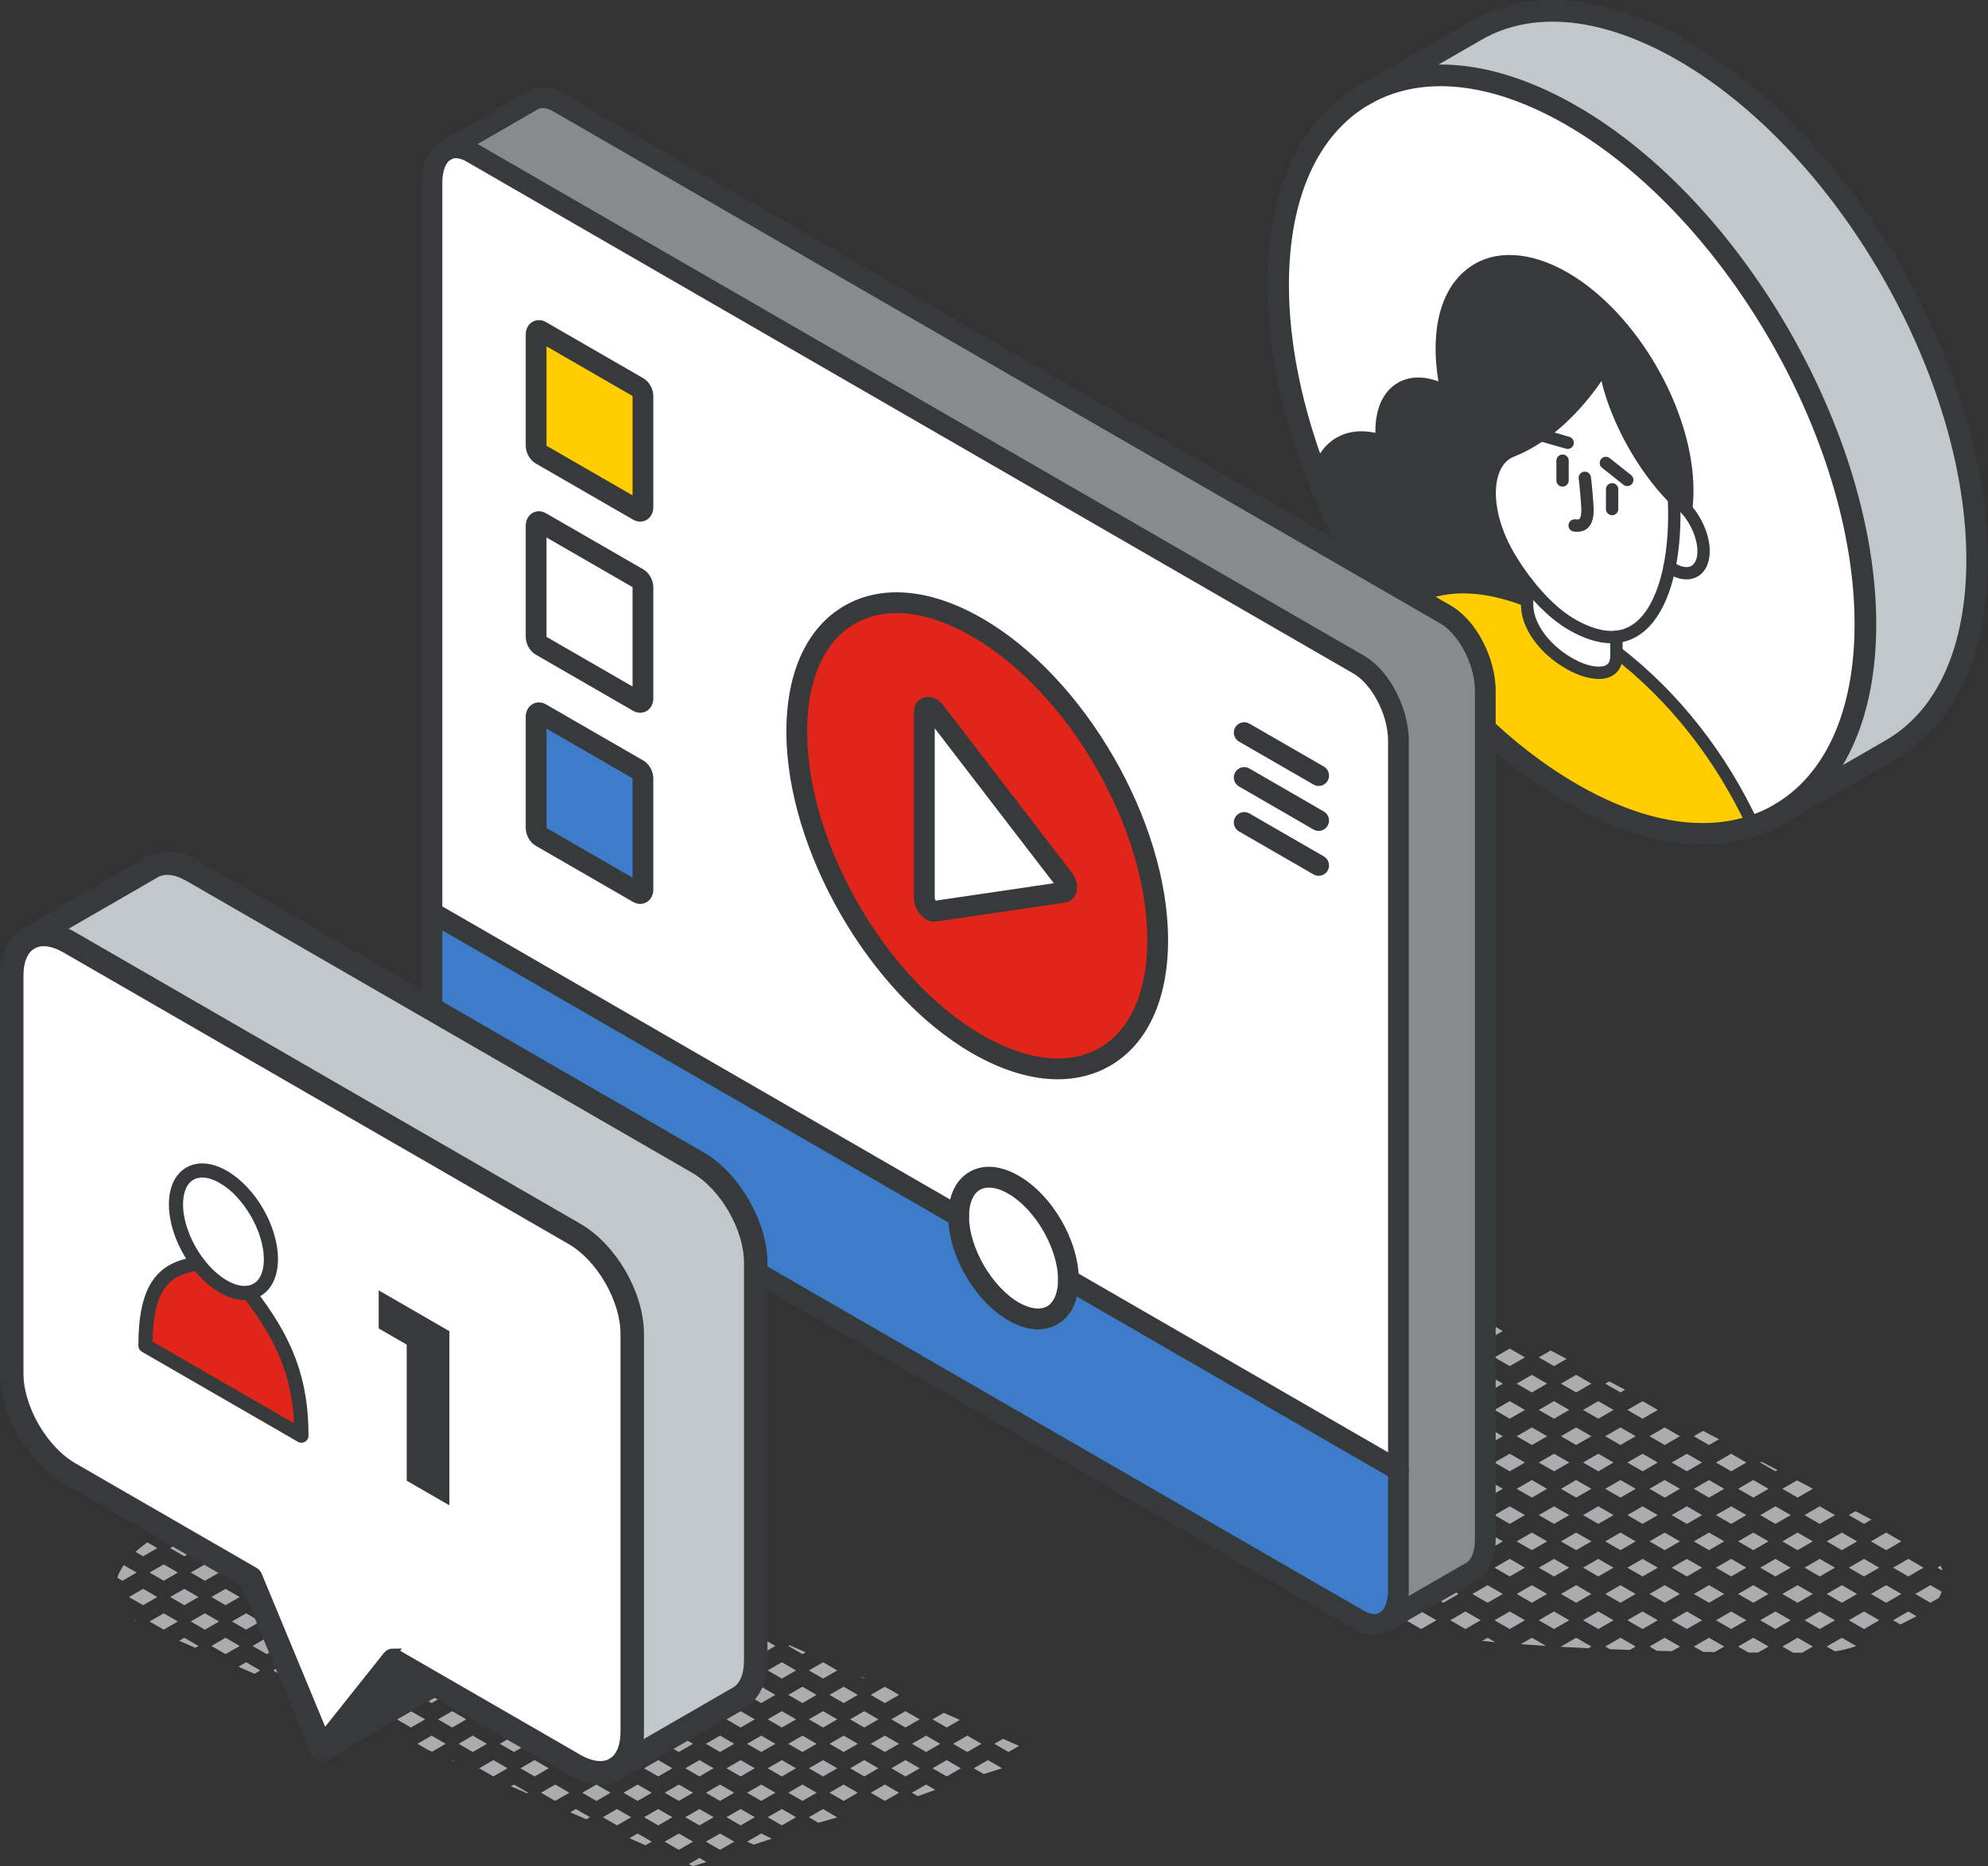 <?xml version="1.0" encoding="UTF-8"?>
<svg id="Layer_1" data-name="Layer 1" xmlns="http://www.w3.org/2000/svg" viewBox="0 0 853.079 800.915">
  <rect x="0" y="0" width="853.079" height="800.915" fill="#333333" stroke="none"/>
  <defs>
    <style>
      .cls-1 {
        fill: #3d7cc9;
      }

      .cls-2 {
        stroke: #373a3a;
        stroke-miterlimit: 10;
        stroke-width: 4px;
      }

      .cls-2, .cls-3 {
        fill: #373a3a;
      }

      .cls-4 {
        fill: #c2c7cc;
      }

      .cls-5 {
        fill: #aaacad;
      }

      .cls-6 {
        fill: #fff;
      }

      .cls-7 {
        fill: #ffcd00;
      }

      .cls-8 {
        fill: #e1251b;
      }

      .cls-9 {
        fill: #888b8d;
      }
    </style>
  </defs>
  <g id="avatar_woman" data-name="avatar woman">
    <g>
      <path class="cls-4" d="M848.433,240.176c0,40.192-14.105,68.421-36.906,81.584l-47.965,27.693-.018-.018c22.801-13.145,36.924-41.355,36.924-81.566,0-80.366-56.402-178.086-126.004-218.26-34.801-20.105-66.316-22.007-89.117-8.825l47.983-27.693c22.801-13.182,54.297-11.28,89.098,8.825,69.602,40.174,126.004,137.894,126.004,218.26Z"/>
      <path class="cls-6" d="M800.469,267.869c0,40.21-14.123,68.421-36.924,81.566-3.526,2.068-7.255,3.729-11.17,5.04-13.81-29.816-34.026-55.59-58.746-74.606v-6.554c12.573-1.292,19.625-14.197,22.782-29.945,7.939,5.483,14.622,2.179,14.622-6.794,0-6.056-3.046-13.053-7.459-18.075.332-2.511.48-5.188.48-7.994,0-33.601-23.576-74.439-52.673-91.24-33.989-19.625-60.463,2.252-50.605,48.998-15.471-8.603-27.933-1.2-27.933,16.745,0,1.422.074,2.88.222,4.339-13.791-4.763-24.739,1.311-27.823,15.342-10.69-27.546-16.8-55.885-16.8-82.341,0-40.174,14.105-68.402,36.906-81.566,22.801-13.182,54.316-11.28,89.117,8.825,69.602,40.173,126.004,137.894,126.004,218.26Z"/>
      <path class="cls-7" d="M752.375,354.475c-21.453,7.108-48.5,3.12-77.91-13.865-29.41-16.967-56.476-44.217-77.929-76.101v-.018c13.828-13.865,34.044-16.284,58.765-6.757v1.606c0,21.951,38.328,40.063,38.328,22.136v-1.606c24.721,19.016,44.937,44.789,58.746,74.606Z"/>
      <path class="cls-6" d="M723.574,218.501c4.412,5.022,7.459,12.019,7.459,18.075,0,8.973-6.683,12.277-14.622,6.794,1.902-9.416,2.4-19.865,1.865-29.447,1.901,1.163,3.692,2.751,5.298,4.579Z"/>
      <path class="cls-3" d="M724.054,210.507c0,2.806-.148,5.483-.48,7.994-1.606-1.828-3.397-3.416-5.298-4.579-14.382-14.419-27.232-38.457-29.632-57.38-12.444,20.142-27.195,31.977-39.897,36.961-12.185,4.763-12.684,26.013-1.218,45.325,2.455,4.154,5.077,7.976,7.772,11.428v7.477c-24.721-9.527-44.937-7.108-58.765,6.757-12.591-18.721-23.244-39.047-31.293-59.799,3.083-14.031,14.031-20.105,27.823-15.342-.148-1.458-.222-2.917-.222-4.339,0-17.945,12.462-25.348,27.933-16.745-9.859-46.746,16.616-68.624,50.605-48.998,29.096,16.8,52.673,57.639,52.673,91.24Z"/>
      <path class="cls-6" d="M718.275,213.923c.535,9.582.037,20.031-1.865,29.447-3.157,15.748-10.21,28.653-22.782,29.945-5.354.572-11.705-.96-19.164-5.28-6.166-3.545-12.868-9.656-19.164-17.779-2.696-3.452-5.317-7.274-7.772-11.428-11.465-19.311-10.966-40.561,1.218-45.325,12.702-4.985,27.453-16.819,39.897-36.961,2.4,18.924,15.25,42.962,29.632,57.38Z"/>
      <path class="cls-6" d="M693.628,279.869v1.606c0,17.927-38.328-.185-38.328-22.136v-9.083c6.296,8.123,12.997,14.235,19.164,17.779,7.459,4.32,13.81,5.853,19.164,5.28v6.554Z"/>
    </g>
    <g>
      <path class="cls-3" d="M723.72,248.679c-2.77.001-5.814-1.06-8.813-3.132-1.202-.831-1.504-2.479-.674-3.682.832-1.202,2.479-1.503,3.682-.674,3.047,2.105,5.887,2.741,7.783,1.744,1.709-.897,2.689-3.215,2.689-6.361,0-5.218-2.669-11.627-6.8-16.327-1.511-1.719-3.089-3.088-4.691-4.067-1.247-.762-1.64-2.391-.878-3.638.762-1.247,2.39-1.641,3.638-.878,2.057,1.258,4.044,2.97,5.907,5.089,5.007,5.697,8.117,13.293,8.117,19.821,0,5.18-2.012,9.206-5.522,11.048-1.349.707-2.849,1.056-4.437,1.056Z"/>
      <path class="cls-2" d="M730.631,360.536c-17.742,0-37.233-5.936-57.489-17.635-28.923-16.685-56.172-43.282-78.802-76.915-.043-.065-.083-.131-.12-.198-12.746-18.98-23.326-39.213-31.444-60.139-11.108-28.63-16.979-57.434-16.979-83.299,0-39.834,13.576-69.615,38.228-83.858,24.662-14.249,57.251-11.114,91.764,8.826,70.207,40.524,127.326,139.462,127.326,220.551,0,39.735-13.58,69.515-38.24,83.854-3.685,2.142-7.609,3.913-11.664,5.263-7.12,2.372-14.678,3.55-22.58,3.55ZM598.852,263.21c22.157,32.882,48.759,58.853,76.936,75.108,27.932,16.133,54.126,20.855,75.751,13.646,3.712-1.236,7.304-2.856,10.677-4.817,22.962-13.351,35.607-41.506,35.607-79.278,0-79.404-55.931-176.286-124.68-215.967-32.808-18.954-63.515-22.086-86.47-8.826-22.946,13.257-35.583,41.41-35.583,79.274,0,25.216,5.747,53.359,16.621,81.385,8.003,20.627,18.44,40.572,31.022,59.279.043.064.083.129.12.196Z"/>
      <path class="cls-3" d="M596.536,267.145c-1.462,0-2.646-1.175-2.646-2.637v-.018c0-.7.278-1.372.772-1.868,14.654-14.694,35.953-17.239,61.59-7.358,1.363.526,2.043,2.057,1.518,3.421-.527,1.363-2.055,2.042-3.421,1.518-23.486-9.052-42.797-6.949-55.856,6.073-.484.533-1.182.869-1.957.869Z"/>
      <path class="cls-3" d="M752.377,357.122c-.999,0-1.955-.569-2.403-1.535-13.666-29.51-33.709-54.967-57.959-73.62-1.159-.891-1.375-2.552-.484-3.711.892-1.159,2.552-1.375,3.711-.484,24.923,19.172,45.51,45.31,59.535,75.591.614,1.326.037,2.9-1.289,3.514-.36.166-.738.246-1.11.246Z"/>
      <path class="cls-3" d="M686.063,291.413c-12.586,0-33.408-14.991-33.408-32.074v-9.083c0-1.462,1.185-2.646,2.646-2.646s2.646,1.185,2.646,2.646v9.083c0,13.547,17.79,26.782,28.116,26.782,1.14,0,2.706-.184,3.696-1.063.811-.72,1.223-1.925,1.223-3.582v-8.161c0-1.462,1.185-2.646,2.646-2.646s2.646,1.185,2.646,2.646v8.161c0,4.03-1.633,6.325-3.003,7.541-1.793,1.59-4.218,2.397-7.208,2.397Z"/>
      <path class="cls-3" d="M691.474,276.072c-5.586,0-11.741-1.927-18.336-5.747-6.599-3.793-13.493-10.172-19.926-18.444-2.882-3.705-5.56-7.644-7.962-11.707-7.945-13.381-10.678-28.105-7.131-38.419,1.804-5.244,5.145-8.949,9.665-10.716,8.102-3.18,23.896-12.072,38.609-35.888.588-.954,1.717-1.431,2.812-1.195,1.097.238,1.923,1.14,2.065,2.252,2.264,17.851,14.409,41.337,28.879,55.846.459.46.732,1.072.768,1.72.582,10.404-.097,21.099-1.911,30.117-3.901,19.384-12.815,30.768-25.102,32.055-.797.084-1.607.126-2.429.126ZM657.39,248.632c6.016,7.734,12.376,13.65,18.394,17.109,6.582,3.812,12.483,5.474,17.569,4.942,13.21-1.384,18.492-18.035,20.464-27.836,1.671-8.304,2.33-18.133,1.868-27.783-13.168-13.529-24.4-34.09-28.454-51.524-10.866,15.723-24.02,27.13-37.517,32.427-3.074,1.201-5.289,3.727-6.59,7.509-3.009,8.751-.387,22.097,6.681,34.001,2.29,3.875,4.841,7.626,7.586,11.155Z"/>
      <path class="cls-3" d="M723.578,221.148c-.116,0-.233-.007-.35-.022-1.449-.192-2.469-1.521-2.278-2.97.303-2.297.458-4.87.458-7.648,0-32.697-23.035-72.599-51.35-88.949-14.12-8.152-27.447-9.035-36.566-2.423-11.064,8.025-14.849,26.187-10.126,48.585.214,1.015-.184,2.061-1.018,2.675-.836.616-1.954.685-2.857.183-6.591-3.666-12.648-4.26-17.057-1.665-4.478,2.633-6.944,8.351-6.944,16.097,0,1.336.07,2.706.208,4.072.091.898-.283,1.782-.991,2.341-.708.56-1.654.721-2.506.426-6.073-2.098-11.558-1.931-15.862.482-4.231,2.372-7.175,6.842-8.512,12.926-.314,1.427-1.726,2.327-3.152,2.017-1.427-.314-2.331-1.725-2.017-3.152,1.67-7.602,5.505-13.275,11.092-16.407,4.715-2.644,10.347-3.292,16.453-1.931-.004-.259-.007-.518-.007-.775,0-9.7,3.392-17.036,9.553-20.659,4.896-2.88,10.978-3.076,17.484-.646-3.633-22.445,1.057-40.083,13.15-48.854,10.884-7.896,26.31-7.121,42.32,2.124,29.774,17.191,53.996,59.15,53.996,93.532,0,3.009-.169,5.815-.502,8.34-.177,1.332-1.314,2.3-2.62,2.3Z"/>
      <path class="cls-3" d="M670.514,208.852c-1.462,0-2.646-1.185-2.646-2.646v-8.493c0-1.462,1.184-2.646,2.646-2.646s2.646,1.185,2.646,2.646v8.493c0,1.462-1.185,2.646-2.646,2.646Z"/>
      <path class="cls-3" d="M691.782,221.129c-1.462,0-2.646-1.184-2.646-2.646v-8.492c0-1.462,1.185-2.646,2.646-2.646s2.646,1.184,2.646,2.646v8.492c0,1.462-1.185,2.646-2.646,2.646Z"/>
      <path class="cls-3" d="M672.712,192.679c-.245,0-.494-.035-.741-.106l-10.522-2.996c-1.462,0-2.646-1.185-2.646-2.646s1.185-2.646,2.646-2.646h.609c.251,0,.5.035.74.105l10.653,3.101c1.403.409,2.209,1.878,1.801,3.281-.337,1.156-1.394,1.907-2.54,1.907Z"/>
      <path class="cls-3" d="M698.279,208.63c-.577,0-1.158-.188-1.644-.575l-9.176-7.293c-1.145-.91-1.335-2.574-.425-3.718.911-1.143,2.577-1.334,3.718-.425l9.176,7.293c1.145.91,1.335,2.574.425,3.718-.523.657-1.295,1-2.073,1Z"/>
      <path class="cls-3" d="M676.734,228.253c-.442,0-.901-.031-1.378-.094-1.449-.192-2.469-1.521-2.278-2.97.193-1.449,1.526-2.468,2.97-2.278.478.064,1.333.12,1.706-.206.247-.217.821-1.036.821-3.964,0-2.036-.795-11.021-1.134-13.268-.218-1.445.777-2.794,2.223-3.011,1.446-.214,2.793.778,3.011,2.222.379,2.519,1.192,11.77,1.192,14.057,0,2.422-.272,5.882-2.625,7.944-1.19,1.043-2.702,1.568-4.51,1.568Z"/>
      <path class="cls-2" d="M763.566,352.099c-.915,0-1.804-.474-2.294-1.323-.731-1.265-.297-2.884.968-3.615l47.965-27.693c22.946-13.248,35.583-41.407,35.583-79.293,0-79.404-55.931-176.286-124.68-215.966-32.808-18.954-63.511-22.089-86.451-8.826l-47.984,27.693c-1.265.732-2.884.297-3.616-.969-.73-1.266-.297-2.885.969-3.615l47.983-27.693c24.649-14.249,57.23-11.112,91.746,8.826,70.207,40.522,127.326,139.461,127.326,220.55,0,39.857-13.577,69.645-38.229,83.876l-47.965,27.693c-.417.241-.872.355-1.321.355Z"/>
    </g>
  </g>
  <g>
    <path class="cls-5" d="M821.846,684.114l6.532,3.772,3.646-2.106c.474-.855.853-1.748,1.156-2.665l-4.803-2.772-6.532,3.772Z"/>
    <path class="cls-5" d="M832.825,671.977l-1.477.853,2.181,1.259c-.183-.718-.419-1.422-.703-2.112Z"/>
    <polygon class="cls-5" points="809.375 665.319 815.907 661.547 809.375 657.775 802.842 661.547 809.375 665.319"/>
    <polygon class="cls-5" points="809.375 680.343 802.842 684.114 809.375 687.886 815.907 684.114 809.375 680.343"/>
    <polygon class="cls-5" points="818.877 676.602 825.409 672.831 818.877 669.059 812.344 672.831 818.877 676.602"/>
    <polygon class="cls-5" points="812.344 695.398 815.48 697.208 822.421 693.672 818.877 691.626 812.344 695.398"/>
    <polygon class="cls-5" points="806.405 672.831 799.873 669.059 793.341 672.831 799.873 676.602 806.405 672.831"/>
    <polygon class="cls-5" points="790.371 665.319 796.904 661.547 790.371 657.775 783.838 661.547 790.371 665.319"/>
    <polygon class="cls-5" points="803.058 652.197 796.229 648.596 793.341 650.263 799.873 654.035 803.058 652.197"/>
    <polygon class="cls-5" points="796.904 684.114 790.371 680.343 783.838 684.114 790.371 687.886 796.904 684.114"/>
    <path class="cls-5" d="M783.838,706.681l3.567,2.059c3.108-.464,6.168-1.198,9.123-2.276l-6.157-3.554-6.533,3.772Z"/>
    <polygon class="cls-5" points="793.341 695.398 799.873 699.169 806.405 695.398 799.873 691.626 793.341 695.398"/>
    <polygon class="cls-5" points="777.9 638.98 776.936 638.424 771.115 635.354 764.835 638.98 771.368 642.752 777.9 638.98"/>
    <polygon class="cls-5" points="787.402 672.831 780.869 669.059 774.337 672.831 780.869 676.602 787.402 672.831"/>
    <polygon class="cls-5" points="777.9 661.547 771.368 657.775 764.835 661.547 771.368 665.319 777.9 661.547"/>
    <polygon class="cls-5" points="780.869 654.035 787.402 650.264 780.869 646.492 774.337 650.263 780.869 654.035"/>
    <polygon class="cls-5" points="777.9 684.114 771.368 680.343 764.835 684.114 771.368 687.886 777.9 684.114"/>
    <polygon class="cls-5" points="764.835 706.681 769.425 709.331 773.313 709.33 777.9 706.681 771.368 702.909 764.835 706.681"/>
    <polygon class="cls-5" points="780.869 691.626 774.337 695.398 780.869 699.169 787.402 695.398 780.869 691.626"/>
    <polygon class="cls-5" points="742.862 631.468 749.394 627.697 742.862 623.925 736.329 627.697 742.862 631.468"/>
    <polygon class="cls-5" points="755.333 650.263 761.865 654.035 768.399 650.264 761.865 646.492 755.333 650.263"/>
    <polygon class="cls-5" points="752.364 642.752 758.896 638.98 752.364 635.209 745.831 638.98 752.364 642.752"/>
    <polygon class="cls-5" points="762.763 630.95 755.934 627.35 755.333 627.697 761.865 631.468 762.763 630.95"/>
    <polygon class="cls-5" points="768.399 672.831 761.865 669.059 755.333 672.831 761.865 676.602 768.399 672.831"/>
    <polygon class="cls-5" points="745.831 661.547 752.364 665.319 758.896 661.547 752.364 657.775 745.831 661.547"/>
    <polygon class="cls-5" points="758.896 684.114 752.364 680.343 745.831 684.114 752.364 687.886 758.896 684.114"/>
    <polygon class="cls-5" points="745.831 706.681 750.261 709.239 754.406 709.274 758.896 706.681 752.364 702.909 745.831 706.681"/>
    <polygon class="cls-5" points="761.865 691.626 755.333 695.398 761.865 699.169 768.399 695.398 761.865 691.626"/>
    <polygon class="cls-5" points="737.649 617.708 730.82 614.108 726.828 616.413 733.36 620.185 737.649 617.708"/>
    <polygon class="cls-5" points="726.828 638.98 733.36 642.752 739.893 638.98 733.36 635.209 726.828 638.98"/>
    <polygon class="cls-5" points="749.394 672.831 742.862 669.059 736.329 672.831 742.862 676.602 749.394 672.831"/>
    <polygon class="cls-5" points="726.828 661.547 733.36 665.319 739.893 661.547 733.36 657.775 726.828 661.547"/>
    <polygon class="cls-5" points="736.329 650.263 742.862 654.035 749.394 650.264 742.862 646.492 736.329 650.263"/>
    <polygon class="cls-5" points="739.893 684.114 733.36 680.343 726.828 684.114 733.36 687.886 739.893 684.114"/>
    <polygon class="cls-5" points="726.828 706.681 730.799 708.974 735.771 709.06 739.893 706.681 733.36 702.909 726.828 706.681"/>
    <polygon class="cls-5" points="742.862 691.626 736.329 695.398 742.862 699.169 749.394 695.398 742.862 691.626"/>
    <polygon class="cls-5" points="723.859 631.468 730.391 627.697 723.859 623.925 717.326 627.697 723.859 631.468"/>
    <polygon class="cls-5" points="714.356 620.185 720.889 616.413 714.356 612.642 707.824 616.413 714.356 620.185"/>
    <polygon class="cls-5" points="717.326 650.263 723.859 654.035 730.391 650.264 723.859 646.492 717.326 650.263"/>
    <polygon class="cls-5" points="707.824 638.98 714.356 642.752 720.889 638.98 714.356 635.209 707.824 638.98"/>
    <polygon class="cls-5" points="730.391 672.831 723.859 669.059 717.326 672.831 723.859 676.602 730.391 672.831"/>
    <polygon class="cls-5" points="720.889 661.547 714.356 657.775 707.824 661.547 714.356 665.319 720.889 661.547"/>
    <polygon class="cls-5" points="720.889 684.114 714.356 680.343 707.824 684.114 714.356 687.886 720.889 684.114"/>
    <path class="cls-5" d="M707.824,706.681l3.172,1.831c2.159.061,4.3.119,6.421.172l3.472-2.004-6.533-3.772-6.532,3.772Z"/>
    <polygon class="cls-5" points="723.859 691.626 717.326 695.398 723.859 699.169 730.391 695.398 723.859 691.626"/>
    <polygon class="cls-5" points="697.354 596.462 690.525 592.861 688.82 593.846 695.353 597.618 697.354 596.462"/>
    <polygon class="cls-5" points="698.322 627.697 704.854 631.468 711.387 627.697 704.854 623.925 698.322 627.697"/>
    <polygon class="cls-5" points="688.82 616.413 695.353 620.185 701.885 616.413 695.353 612.642 688.82 616.413"/>
    <polygon class="cls-5" points="711.387 605.13 704.854 601.358 698.322 605.13 704.854 608.901 711.387 605.13"/>
    <polygon class="cls-5" points="701.885 638.98 695.353 635.209 688.82 638.98 695.353 642.752 701.885 638.98"/>
    <polygon class="cls-5" points="711.387 672.831 704.854 669.059 698.322 672.831 704.854 676.602 711.387 672.831"/>
    <polygon class="cls-5" points="701.885 661.547 695.353 657.775 688.82 661.547 695.353 665.319 701.885 661.547"/>
    <polygon class="cls-5" points="711.387 650.264 704.854 646.492 698.322 650.263 704.854 654.035 711.387 650.264"/>
    <polygon class="cls-5" points="701.885 684.114 695.353 680.343 688.82 684.114 695.353 687.886 701.885 684.114"/>
    <path class="cls-5" d="M688.82,706.681l1.961,1.133c2.872.117,5.731.226,8.576.327l2.528-1.46-6.532-3.772-6.532,3.772Z"/>
    <polygon class="cls-5" points="704.854 691.626 698.322 695.398 704.854 699.169 711.387 695.398 704.854 691.626"/>
    <polygon class="cls-5" points="676.349 597.618 682.882 593.846 676.349 590.074 669.816 593.846 676.349 597.618"/>
    <polygon class="cls-5" points="679.319 627.697 685.851 631.468 692.383 627.697 685.851 623.925 679.319 627.697"/>
    <polygon class="cls-5" points="669.816 616.413 676.349 620.185 682.882 616.413 676.349 612.642 669.816 616.413"/>
    <polygon class="cls-5" points="685.851 608.901 692.383 605.13 685.851 601.358 679.319 605.13 685.851 608.901"/>
    <polygon class="cls-5" points="682.882 638.98 676.349 635.209 669.816 638.98 676.349 642.752 682.882 638.98"/>
    <polygon class="cls-5" points="692.383 672.831 685.851 669.059 679.319 672.831 685.851 676.602 692.383 672.831"/>
    <polygon class="cls-5" points="682.882 661.547 676.349 657.775 669.816 661.547 676.349 665.319 682.882 661.547"/>
    <polygon class="cls-5" points="692.383 650.264 685.851 646.492 679.319 650.263 685.851 654.035 692.383 650.264"/>
    <polygon class="cls-5" points="682.882 684.114 676.349 680.343 669.816 684.114 676.349 687.886 682.882 684.114"/>
    <path class="cls-5" d="M669.816,706.681l.219.126c3.853.218,7.716.421,11.582.604l1.265-.73-6.532-3.772-6.533,3.772Z"/>
    <polygon class="cls-5" points="685.851 691.626 679.319 695.398 685.851 699.169 692.383 695.398 685.851 691.626"/>
    <polygon class="cls-5" points="672.24 583.221 665.411 579.62 660.314 582.563 666.847 586.334 672.24 583.221"/>
    <polygon class="cls-5" points="660.314 605.13 666.847 608.901 673.38 605.13 666.847 601.358 660.314 605.13"/>
    <polygon class="cls-5" points="657.345 597.618 663.877 593.846 657.345 590.074 650.813 593.846 657.345 597.618"/>
    <polygon class="cls-5" points="660.314 627.697 666.847 631.468 673.38 627.697 666.847 623.925 660.314 627.697"/>
    <polygon class="cls-5" points="650.813 616.413 657.345 620.185 663.877 616.413 657.345 612.642 650.813 616.413"/>
    <polygon class="cls-5" points="673.38 650.264 666.847 646.492 660.314 650.263 666.847 654.035 673.38 650.264"/>
    <polygon class="cls-5" points="650.813 638.98 657.345 642.752 663.877 638.98 657.345 635.209 650.813 638.98"/>
    <polygon class="cls-5" points="673.38 672.831 666.847 669.059 660.314 672.831 666.847 676.602 673.38 672.831"/>
    <polygon class="cls-5" points="663.877 661.547 657.345 657.775 650.813 661.547 657.345 665.319 663.877 661.547"/>
    <polygon class="cls-5" points="663.877 684.114 657.345 680.343 650.813 684.114 657.345 687.886 663.877 684.114"/>
    <path class="cls-5" d="M652.55,705.678c3.586.264,7.215.506,10.863.735l-6.068-3.503-4.795,2.768Z"/>
    <polygon class="cls-5" points="666.847 691.626 660.314 695.398 666.847 699.169 673.38 695.398 666.847 691.626"/>
    <polygon class="cls-5" points="647.843 586.334 654.376 582.563 647.843 578.791 641.311 582.563 647.843 586.334"/>
    <polygon class="cls-5" points="638.342 575.051 644.874 571.279 638.342 567.508 631.809 571.279 638.342 575.051"/>
    <polygon class="cls-5" points="631.809 593.846 638.342 597.618 644.874 593.846 638.342 590.074 631.809 593.846"/>
    <polygon class="cls-5" points="641.311 627.697 647.843 631.468 654.376 627.697 647.843 623.925 641.311 627.697"/>
    <polygon class="cls-5" points="631.809 616.413 638.342 620.185 644.874 616.413 638.342 612.642 631.809 616.413"/>
    <polygon class="cls-5" points="641.311 605.13 647.843 608.901 654.376 605.13 647.843 601.358 641.311 605.13"/>
    <polygon class="cls-5" points="644.874 638.98 638.342 635.209 631.809 638.98 638.342 642.752 644.874 638.98"/>
    <polygon class="cls-5" points="654.376 672.831 647.843 669.059 641.311 672.831 647.843 676.602 654.376 672.831"/>
    <polygon class="cls-5" points="644.874 661.547 638.342 657.775 631.809 661.547 638.342 665.319 644.874 661.547"/>
    <polygon class="cls-5" points="654.376 650.264 647.843 646.492 641.311 650.263 647.843 654.035 654.376 650.264"/>
    <polygon class="cls-5" points="644.874 684.114 638.342 680.343 631.809 684.114 638.342 687.886 644.874 684.114"/>
    <path class="cls-5" d="M635.966,704.281c1.862.178,3.743.348,5.641.514l-3.265-1.886-2.376,1.372Z"/>
    <polygon class="cls-5" points="647.843 691.626 641.311 695.398 647.843 699.169 654.376 695.398 647.843 691.626"/>
    <polygon class="cls-5" points="622.307 582.563 628.84 586.334 635.372 582.563 628.84 578.791 622.307 582.563"/>
    <polygon class="cls-5" points="619.337 575.051 625.87 571.279 619.337 567.508 612.805 571.279 619.337 575.051"/>
    <polygon class="cls-5" points="631.946 561.974 625.117 558.374 622.307 559.996 628.84 563.767 631.946 561.974"/>
    <polygon class="cls-5" points="622.307 605.13 628.84 608.901 635.372 605.13 628.84 601.358 622.307 605.13"/>
    <polygon class="cls-5" points="612.805 593.846 619.337 597.618 625.87 593.846 619.337 590.074 612.805 593.846"/>
    <polygon class="cls-5" points="622.307 627.697 628.84 631.468 635.372 627.697 628.84 623.925 622.307 627.697"/>
    <polygon class="cls-5" points="612.805 616.413 619.337 620.185 625.87 616.413 619.337 612.642 612.805 616.413"/>
    <polygon class="cls-5" points="635.372 650.264 628.84 646.492 622.307 650.263 628.84 654.035 635.372 650.264"/>
    <polygon class="cls-5" points="625.87 638.98 619.337 635.209 612.805 638.98 619.337 642.752 625.87 638.98"/>
    <polygon class="cls-5" points="635.372 672.831 628.84 669.059 622.307 672.831 628.84 676.602 635.372 672.831"/>
    <polygon class="cls-5" points="625.87 661.547 619.337 657.775 612.805 661.547 619.337 665.319 625.87 661.547"/>
    <polygon class="cls-5" points="619.337 680.343 612.805 684.114 619.337 687.886 625.87 684.114 619.337 680.343"/>
    <polygon class="cls-5" points="622.307 695.398 628.84 699.169 635.372 695.398 628.84 691.626 622.307 695.398"/>
    <polygon class="cls-5" points="606.832 548.732 600.003 545.132 593.802 548.712 600.334 552.484 606.832 548.732"/>
    <polygon class="cls-5" points="603.303 582.563 609.836 586.334 616.368 582.563 609.836 578.791 603.303 582.563"/>
    <polygon class="cls-5" points="593.802 571.279 600.334 575.051 606.866 571.279 600.334 567.508 593.802 571.279"/>
    <polygon class="cls-5" points="609.836 563.767 616.368 559.996 609.836 556.224 603.303 559.996 609.836 563.767"/>
    <polygon class="cls-5" points="593.802 593.846 600.334 597.618 606.866 593.846 600.334 590.074 593.802 593.846"/>
    <polygon class="cls-5" points="616.368 627.697 609.836 623.925 603.303 627.697 609.836 631.468 616.368 627.697"/>
    <polygon class="cls-5" points="593.802 616.413 600.334 620.185 606.866 616.413 600.334 612.642 593.802 616.413"/>
    <polygon class="cls-5" points="603.303 605.13 609.836 608.901 616.368 605.13 609.836 601.358 603.303 605.13"/>
    <polygon class="cls-5" points="606.866 638.98 600.334 635.209 593.802 638.98 600.334 642.752 606.866 638.98"/>
    <polygon class="cls-5" points="606.866 661.547 600.334 657.775 593.802 661.547 600.334 665.319 606.866 661.547"/>
    <polygon class="cls-5" points="616.368 650.264 609.836 646.492 603.303 650.263 609.836 654.035 616.368 650.264"/>
    <polygon class="cls-5" points="600.334 680.343 593.802 684.114 600.334 687.886 606.866 684.114 600.334 680.343"/>
    <polygon class="cls-5" points="616.368 672.831 609.836 669.059 603.303 672.831 609.836 676.602 616.368 672.831"/>
    <polygon class="cls-5" points="603.303 695.398 609.836 699.169 616.368 695.398 609.836 691.626 603.303 695.398"/>
    <polygon class="cls-5" points="581.331 552.484 587.863 548.712 581.331 544.941 574.797 548.712 581.331 552.484"/>
    <polygon class="cls-5" points="591.651 540.728 584.822 537.127 584.3 537.429 590.832 541.2 591.651 540.728"/>
    <polygon class="cls-5" points="584.3 582.563 590.832 586.334 597.365 582.563 590.832 578.791 584.3 582.563"/>
    <polygon class="cls-5" points="574.797 571.279 581.331 575.051 587.863 571.279 581.331 567.508 574.797 571.279"/>
    <polygon class="cls-5" points="584.3 559.996 590.832 563.767 597.365 559.996 590.832 556.224 584.3 559.996"/>
    <polygon class="cls-5" points="574.797 593.846 581.331 597.618 587.863 593.846 581.331 590.074 574.797 593.846"/>
    <polygon class="cls-5" points="590.832 631.468 597.365 627.697 590.832 623.925 584.3 627.697 590.832 631.468"/>
    <polygon class="cls-5" points="587.863 616.413 581.331 612.642 574.797 616.413 581.331 620.185 587.863 616.413"/>
    <polygon class="cls-5" points="597.365 605.13 590.832 601.358 584.3 605.13 590.832 608.901 597.365 605.13"/>
    <polygon class="cls-5" points="581.331 642.752 587.863 638.98 581.331 635.209 574.797 638.98 581.331 642.752"/>
    <polygon class="cls-5" points="581.331 657.775 577.337 660.081 578.263 663.548 581.331 665.319 587.863 661.547 581.331 657.775"/>
    <polygon class="cls-5" points="597.365 650.264 590.832 646.492 584.3 650.263 590.832 654.035 597.365 650.264"/>
    <polygon class="cls-5" points="583.007 681.311 584.304 686.169 587.863 684.114 583.007 681.311"/>
    <polygon class="cls-5" points="590.832 676.602 597.365 672.831 590.832 669.059 584.3 672.831 590.832 676.602"/>
    <path class="cls-5" d="M586.439,694.162l.656,2.455c1.799.488,3.735.95,5.729,1.401l4.54-2.621-6.532-3.772-4.393,2.536Z"/>
    <polygon class="cls-5" points="566.538 527.486 559.709 523.885 555.794 526.146 562.326 529.917 566.538 527.486"/>
    <polygon class="cls-5" points="555.794 548.712 562.326 552.484 568.859 548.712 562.326 544.941 555.794 548.712"/>
    <polygon class="cls-5" points="571.828 541.2 578.361 537.429 571.828 533.657 565.296 537.429 571.828 541.2"/>
    <polygon class="cls-5" points="571.828 586.334 578.361 582.563 571.828 578.791 565.296 582.563 571.828 586.334"/>
    <polygon class="cls-5" points="568.859 571.279 562.326 567.508 555.794 571.279 562.326 575.051 568.859 571.279"/>
    <polygon class="cls-5" points="578.361 559.996 571.828 556.224 565.296 559.996 571.828 563.767 578.361 559.996"/>
    <polygon class="cls-5" points="562.326 590.074 559.132 591.919 560.349 596.476 562.326 597.618 568.859 593.846 562.326 590.074"/>
    <polygon class="cls-5" points="565.093 614.24 566.1 618.006 568.859 616.413 565.093 614.24"/>
    <polygon class="cls-5" points="571.828 608.901 578.361 605.13 571.828 601.358 565.296 605.13 571.828 608.901"/>
    <polygon class="cls-5" points="571.828 623.925 568.235 626 569.307 630.012 571.828 631.468 578.361 627.697 571.828 623.925"/>
    <polygon class="cls-5" points="574.051 647.775 575.202 652.087 578.361 650.264 574.051 647.775"/>
    <polygon class="cls-5" points="543.323 522.374 540.928 523.757 542.436 529.405 543.323 529.917 549.855 526.146 543.323 522.374"/>
    <polygon class="cls-5" points="538.793 515.763 540.354 514.862 538.224 513.633 538.793 515.763"/>
    <polygon class="cls-5" points="552.825 556.224 550.03 557.838 551.393 562.941 552.825 563.767 559.357 559.996 552.825 556.224"/>
    <polygon class="cls-5" points="547.895 549.844 549.855 548.712 547.18 547.168 547.895 549.844"/>
    <polygon class="cls-5" points="559.357 537.429 552.825 533.657 546.292 537.429 552.825 541.2 559.357 537.429"/>
    <polygon class="cls-5" points="556.137 580.704 556.997 583.925 559.357 582.563 556.137 580.704"/>
  </g>
  <g>
    <g>
      <path class="cls-6" d="M458.471,549.235c0,15.025-10.539,21.109-23.536,13.642-13.028-7.558-23.567-25.81-23.567-40.804,0-15.056,10.539-21.14,23.567-13.581,12.997,7.497,23.536,25.749,23.536,40.743Z"/>
      <path class="cls-1" d="M600.087,631.028v51.251c0,6.452-1.997,11.123-5.223,13.396l-.676.399c-2.981,1.721-6.883,1.567-11.154-.891l-380.635-219.753c-4.271-2.458-8.142-6.821-11.153-12.014-3.595-6.237-5.899-13.734-5.899-20.586v-51.251l226.021,130.494c0,14.994,10.539,33.246,23.567,40.804,12.997,7.467,23.536,1.383,23.536-13.642l141.616,81.793Z"/>
      <path class="cls-6" d="M600.087,317.837v313.191l-141.616-81.793c0-14.994-10.539-33.246-23.536-40.743-13.028-7.558-23.567-1.475-23.567,13.581l-226.021-130.494V78.388c0-6.729,2.243-11.676,5.93-13.827l.184-.092c2.919-1.598,6.698-1.413,10.938,1.014l380.635,219.753c4.087,2.366,7.805,6.422,10.754,11.307l.491.86c3.564,6.207,5.807,13.612,5.807,20.433ZM496.787,403.44c0-49.407-34.659-109.446-77.46-134.15-42.771-24.704-77.43-4.701-77.43,44.706,0,49.377,34.659,109.446,77.43,134.15,42.801,24.704,77.46,4.67,77.46-44.707ZM275.897,381.747v-47.595c0-1.506-.891-3.196-1.998-3.841l-41.849-24.151c-1.106-.645-1.997.031-1.997,1.506v47.595c0,1.475.891,3.196,1.997,3.841l41.849,24.151c1.106.645,1.998-.031,1.998-1.506ZM275.897,299.709v-47.595c0-1.475-.891-3.195-1.998-3.841l-41.849-24.151c-1.106-.645-1.997.031-1.997,1.506v47.625c0,1.444.891,3.165,1.997,3.81l41.849,24.151c1.106.645,1.998-.031,1.998-1.506ZM275.897,217.67v-47.595c0-1.475-.891-3.195-1.998-3.841l-41.849-24.151c-1.106-.645-1.997.031-1.997,1.506v47.595c0,1.475.891,3.195,1.997,3.841l41.849,24.151c1.106.645,1.998-.031,1.998-1.506Z"/>
      <path class="cls-9" d="M637.358,296.329v364.442c0,6.883-2.304,11.707-5.899,13.796l-36.595,21.109c3.226-2.274,5.223-6.944,5.223-13.396v-364.442c0-6.821-2.243-14.226-5.807-20.433l-.491-.86c-2.95-4.885-6.668-8.942-10.754-11.307L202.4,65.484c-4.24-2.427-8.019-2.611-10.938-1.014l37.086-21.416c2.95-1.69,6.791-1.567,11.123.922l380.604,219.753c4.086,2.366,7.835,6.422,10.754,11.277l.522.891c3.534,6.207,5.807,13.612,5.807,20.433Z"/>
      <path class="cls-8" d="M419.326,269.29c42.801,24.704,77.46,84.743,77.46,134.15,0,49.377-34.659,69.41-77.46,44.707-42.771-24.704-77.43-84.773-77.43-134.15,0-49.408,34.659-69.41,77.43-44.706ZM456.351,382.976c1.843-.276,1.843-3.38,0-5.807l-55.153-71.776c-1.967-2.581-4.548-2.427-4.548.246v79.949c0,2.673,2.581,5.807,4.548,5.5l55.153-8.112Z"/>
      <path class="cls-6" d="M456.351,377.169c1.843,2.427,1.843,5.531,0,5.807l-55.153,8.112c-1.967.307-4.548-2.827-4.548-5.5v-79.949c0-2.673,2.581-2.827,4.548-.246l55.153,71.776Z"/>
      <path class="cls-1" d="M275.897,334.152v47.595c0,1.475-.891,2.151-1.998,1.506l-41.849-24.151c-1.106-.645-1.997-2.366-1.997-3.841v-47.595c0-1.475.891-2.151,1.997-1.506l41.849,24.151c1.106.645,1.998,2.335,1.998,3.841Z"/>
      <path class="cls-6" d="M275.897,252.114v47.595c0,1.475-.891,2.151-1.998,1.506l-41.849-24.151c-1.106-.645-1.997-2.366-1.997-3.81v-47.625c0-1.475.891-2.151,1.997-1.506l41.849,24.151c1.106.645,1.998,2.366,1.998,3.841Z"/>
      <path class="cls-7" d="M275.897,170.075v47.595c0,1.475-.891,2.151-1.998,1.506l-41.849-24.151c-1.106-.645-1.997-2.366-1.997-3.841v-47.595c0-1.475.891-2.151,1.997-1.506l41.849,24.151c1.106.645,1.998,2.366,1.998,3.841Z"/>
    </g>
    <g>
      <path class="cls-3" d="M593.791,300.998c-1.508.001-2.981-.767-3.816-2.153-2.659-4.405-5.915-7.868-9.172-9.753L200.172,69.34c-1.853-1.057-4.503-2.094-6.574-.963-2.154,1.176-4.86.39-6.043-1.769-1.183-2.159-.389-4.866,1.769-6.046,4.428-2.424,9.862-2.051,15.287,1.056l380.649,219.761c4.605,2.663,8.87,7.11,12.341,12.864,1.27,2.105.595,4.842-1.51,6.114-.722.435-1.514.64-2.3.641Z"/>
      <path class="cls-3" d="M589.81,701.686c-2.888,0-5.944-.883-8.998-2.64l-380.64-219.758c-4.785-2.755-9.207-7.471-12.779-13.637-4.132-7.167-6.498-15.482-6.498-22.82V78.389c0-8.215,2.975-14.662,8.148-17.68,2.117-1.235,4.842-.518,6.084,1.609,1.238,2.126.513,4.858-1.612,6.098-2.329,1.359-3.712,5.084-3.712,9.974v364.441c0,5.824,1.934,12.517,5.304,18.363,2.746,4.738,6.127,8.427,9.514,10.378l380.64,219.757c1.54.883,4.457,2.177,6.701.889,2.126-1.229,4.854-.504,6.084,1.631,1.229,2.13.501,4.855-1.63,6.085-2.03,1.171-4.263,1.754-6.606,1.754Z"/>
      <path class="cls-3" d="M594.867,700.13c-1.398,0-2.778-.658-3.645-1.889-1.415-2.011-.934-4.789,1.076-6.205,2.088-1.472,3.335-5.118,3.335-9.756v-364.442c0-5.805-1.899-12.444-5.214-18.215-1.224-2.134-.487-4.856,1.644-6.081,2.128-1.225,4.854-.491,6.081,1.644,4.065,7.081,6.397,15.337,6.397,22.651v364.442c0,7.757-2.526,13.807-7.11,17.038-.78.55-1.676.813-2.563.813Z"/>
      <path class="cls-3" d="M453.94,463.215c-11.393,0-23.932-3.76-36.841-11.21-43.922-25.37-79.656-87.281-79.656-138.009,0-25.554,8.844-44.733,24.903-54.003,16.065-9.269,37.091-7.335,59.207,5.44,43.94,25.36,79.688,87.271,79.688,138.008,0,25.542-8.844,44.715-24.906,53.99-6.693,3.865-14.252,5.785-22.395,5.785ZM384.746,263.131c-6.597,0-12.649,1.518-17.947,4.576-13.185,7.613-20.449,24.052-20.449,46.289,0,47.894,33.736,106.342,75.202,130.294,19.263,11.115,37.134,13.045,50.328,5.425,13.188-7.616,20.452-24.05,20.452-46.275,0-47.901-33.75-106.351-75.234-130.293-11.515-6.651-22.534-10.016-32.352-10.016Z"/>
      <path class="cls-3" d="M400.924,395.564c-1.685,0-3.39-.677-4.886-1.959-2.334-1.997-3.842-5.144-3.842-8.018v-79.949c0-2.982,1.586-5.372,4.141-6.233,2.891-.984,6.113.284,8.403,3.287l55.144,71.763c2.192,2.891,2.885,6.501,1.78,9.22-.815,2.005-2.555,3.39-4.651,3.706l-55.15,8.11c-.313.048-.626.072-.94.072ZM401.104,312.581v73.007c.014.228.217.639.447.947l50.655-7.449-51.102-66.504Z"/>
      <path class="cls-3" d="M411.366,526.528c-.757,0-1.522-.193-2.224-.599l-226.02-130.493c-2.131-1.23-2.859-3.954-1.63-6.084s3.958-2.859,6.084-1.63l226.02,130.493c2.131,1.229,2.859,3.954,1.63,6.084-.823,1.428-2.323,2.228-3.86,2.228Z"/>
      <path class="cls-3" d="M600.084,635.483c-.757,0-1.522-.193-2.224-.599l-141.615-81.793c-2.131-1.23-2.859-3.954-1.63-6.084,1.23-2.134,3.955-2.859,6.084-1.63l141.615,81.793c2.131,1.23,2.859,3.954,1.63,6.084-.824,1.429-2.323,2.228-3.86,2.228Z"/>
      <path class="cls-3" d="M445.426,570.539c-3.99,0-8.311-1.273-12.71-3.799-14.476-8.399-25.802-28.016-25.802-44.668,0-8.946,3.245-15.741,9.134-19.132,5.88-3.391,13.385-2.79,21.122,1.699,14.438,8.328,25.756,27.92,25.756,44.595,0,8.92-3.239,15.708-9.117,19.111-2.532,1.464-5.362,2.194-8.383,2.194ZM424.365,509.708c-1.458,0-2.766.315-3.871.951-2.969,1.709-4.671,5.869-4.671,11.413,0,13.316,9.775,30.238,21.348,36.953,4.759,2.736,9.204,3.327,12.176,1.609,2.969-1.718,4.672-5.873,4.672-11.4,0-13.33-9.758-30.221-21.31-36.885-3.013-1.749-5.886-2.642-8.343-2.642Z"/>
      <path class="cls-3" d="M274.707,223.872c-1.026.001-2.074-.281-3.039-.842l-41.843-24.146c-2.494-1.453-4.225-4.615-4.225-7.699v-47.595c0-2.379,1.093-4.428,2.923-5.481,1.754-1.003,3.912-.957,5.77.125l41.835,24.142c2.497,1.462,4.222,4.622,4.222,7.7v47.593c0,2.381-1.093,4.431-2.926,5.482-.838.481-1.772.72-2.717.721ZM276.162,215.329h0ZM234.577,191.34l36.865,21.274v-42.538s-.035-.091-.07-.16l-36.864-21.274v42.542s.035.088.07.155ZM229.832,145.945h0Z"/>
      <path class="cls-3" d="M274.707,305.911c-1.03.001-2.076-.284-3.045-.847l-41.838-24.143c-2.494-1.453-4.225-4.603-4.225-7.668v-47.625c0-2.378,1.093-4.427,2.923-5.479,1.751-1.004,3.906-.963,5.77.125l41.835,24.142c2.494,1.457,4.222,4.618,4.222,7.699v47.595c0,2.379-1.093,4.429-2.926,5.481-.838.481-1.772.721-2.717.722ZM276.162,297.367h0ZM234.575,273.376l36.867,21.276v-42.538s-.035-.09-.07-.158l-36.864-21.274v42.571s.032.062.067.123ZM229.832,227.984h0Z"/>
      <path class="cls-3" d="M274.707,387.949c-1.03,0-2.074-.281-3.042-.844l-41.841-24.146c-2.494-1.453-4.225-4.615-4.225-7.699v-47.593c0-2.379,1.093-4.428,2.923-5.481,1.751-1.006,3.906-.963,5.77.125l41.835,24.142c2.494,1.457,4.222,4.618,4.222,7.699v47.595c0,2.381-1.093,4.429-2.926,5.482-.841.481-1.772.721-2.717.721ZM276.162,379.407h0ZM234.577,355.416l36.865,21.276v-42.539s-.032-.09-.064-.154l-36.87-21.278v42.541s.035.088.07.155ZM229.832,310.022h0Z"/>
      <path class="cls-3" d="M565.855,337.317c-.757,0-1.522-.193-2.224-.597l-31.955-18.435c-2.128-1.23-2.859-3.954-1.63-6.084,1.227-2.133,3.949-2.862,6.084-1.633l31.955,18.435c2.128,1.23,2.859,3.954,1.63,6.084-.823,1.43-2.32,2.23-3.86,2.23Z"/>
      <path class="cls-3" d="M565.855,356.613c-.757,0-1.525-.193-2.227-.599l-31.955-18.467c-2.128-1.231-2.856-3.955-1.627-6.085,1.235-2.131,3.961-2.86,6.087-1.628l31.955,18.467c2.128,1.231,2.856,3.955,1.627,6.085-.826,1.428-2.323,2.227-3.86,2.227Z"/>
      <path class="cls-3" d="M565.855,375.879c-.757,0-1.522-.193-2.224-.597l-31.955-18.437c-2.128-1.23-2.859-3.954-1.63-6.084,1.227-2.133,3.949-2.861,6.084-1.633l31.955,18.437c2.128,1.23,2.859,3.954,1.63,6.084-.823,1.429-2.32,2.23-3.86,2.23Z"/>
      <path class="cls-3" d="M631.033,279.459c-1.511.001-2.984-.768-3.819-2.158-2.624-4.363-5.881-7.813-9.169-9.717L237.445,47.831c-1.879-1.079-4.576-2.121-6.681-.913l-37.25,21.497c-2.131,1.224-4.866.502-6.092-1.627-1.23-2.13-.507-4.849,1.621-6.079l37.279-21.512c4.512-2.585,10.036-2.257,15.569.916l380.611,219.76c4.64,2.685,8.908,7.123,12.344,12.835,1.267,2.108.589,4.846-1.519,6.113-.719.432-1.511.637-2.294.638Z"/>
      <path class="cls-3" d="M594.192,700.53c-1.54,0-3.036-.8-3.86-2.23-1.23-2.13-.499-4.853,1.63-6.083l37.27-21.508c2.293-1.332,3.671-5.051,3.671-9.939v-364.441c0-5.753-1.902-12.398-5.223-18.23-1.218-2.137-.47-4.857,1.667-6.074,2.134-1.216,4.857-.471,6.075,1.669,4.06,7.133,6.388,15.384,6.388,22.635v364.441c0,8.219-2.958,14.652-8.113,17.648l-37.282,21.514c-.702.404-1.467.598-2.224.598Z"/>
    </g>
  </g>
  <g>
    <polygon class="cls-5" points="422.147 761.411 430 758.926 423.921 755.416 417.842 758.926 422.147 761.411"/>
    <polygon class="cls-5" points="437.3 749.316 430.391 746.286 426.684 748.426 432.763 751.936 437.3 749.316"/>
    <polygon class="cls-5" points="411.892 738.172 404.983 735.141 400.158 737.927 406.237 741.436 411.892 738.172"/>
    <polygon class="cls-5" points="400.158 758.926 406.237 762.436 412.316 758.926 406.237 755.416 400.158 758.926"/>
    <polygon class="cls-5" points="415.079 751.936 421.158 748.426 415.079 744.917 409 748.426 415.079 751.936"/>
    <polygon class="cls-5" points="388.553 741.436 394.632 737.927 388.553 734.417 382.474 737.927 388.553 741.436"/>
    <polygon class="cls-5" points="391.316 769.426 393.853 770.89 401.346 768.197 397.395 765.916 391.316 769.426"/>
    <polygon class="cls-5" points="382.474 758.926 388.553 762.436 394.632 758.926 388.553 755.416 382.474 758.926"/>
    <polygon class="cls-5" points="397.395 751.936 403.474 748.426 397.395 744.917 391.316 748.426 397.395 751.936"/>
    <polygon class="cls-5" points="371.124 720.29 369.004 719.359 370.87 720.437 371.124 720.29"/>
    <polygon class="cls-5" points="364.791 737.927 370.87 741.436 376.948 737.927 370.87 734.417 364.791 737.927"/>
    <polygon class="cls-5" points="385.79 727.427 380.713 724.496 379.575 723.996 373.633 727.427 379.711 730.937 385.79 727.427"/>
    <polygon class="cls-5" points="373.633 769.426 379.711 772.935 385.79 769.426 379.711 765.916 373.633 769.426"/>
    <polygon class="cls-5" points="364.791 758.926 370.87 762.436 376.948 758.926 370.87 755.416 364.791 758.926"/>
    <polygon class="cls-5" points="373.633 748.426 379.711 751.936 385.79 748.426 379.711 744.917 373.633 748.426"/>
    <polygon class="cls-5" points="359.265 716.927 353.186 713.418 347.107 716.927 353.186 720.437 359.265 716.927"/>
    <polygon class="cls-5" points="347.107 737.927 353.186 741.436 359.265 737.927 353.186 734.417 347.107 737.927"/>
    <polygon class="cls-5" points="362.028 730.937 368.106 727.427 362.028 723.917 355.949 727.427 362.028 730.937"/>
    <polygon class="cls-5" points="347.107 758.926 353.186 762.436 359.265 758.926 353.186 755.416 347.107 758.926"/>
    <polygon class="cls-5" points="355.949 748.426 362.028 751.936 368.106 748.426 362.028 744.917 355.949 748.426"/>
    <polygon class="cls-5" points="359.265 780.019 353.186 776.416 347.107 779.926 351.131 782.324 359.265 780.019"/>
    <polygon class="cls-5" points="355.949 769.426 362.028 772.935 368.106 769.426 362.028 765.916 355.949 769.426"/>
    <polygon class="cls-5" points="335.502 720.437 341.581 716.927 335.502 713.418 329.423 716.927 335.502 720.437"/>
    <polygon class="cls-5" points="345.716 709.145 338.807 706.115 338.265 706.427 344.344 709.937 345.716 709.145"/>
    <polygon class="cls-5" points="332.739 706.427 326.66 702.918 320.582 706.427 326.66 709.937 332.739 706.427"/>
    <polygon class="cls-5" points="329.423 737.927 335.502 741.436 341.581 737.927 335.502 734.417 329.423 737.927"/>
    <polygon class="cls-5" points="338.265 727.427 344.344 730.937 350.423 727.427 344.344 723.917 338.265 727.427"/>
    <polygon class="cls-5" points="320.582 727.427 326.66 730.937 332.739 727.427 326.66 723.917 320.582 727.427"/>
    <polygon class="cls-5" points="341.581 758.926 335.502 755.416 329.423 758.926 335.502 762.436 341.581 758.926"/>
    <polygon class="cls-5" points="338.265 748.426 344.344 751.936 350.423 748.426 344.344 744.917 338.265 748.426"/>
    <polygon class="cls-5" points="332.739 748.426 326.66 744.917 320.582 748.426 326.66 751.936 332.739 748.426"/>
    <polygon class="cls-5" points="341.581 779.926 335.502 776.416 329.423 779.926 335.502 783.435 341.581 779.926"/>
    <polygon class="cls-5" points="350.423 769.426 344.344 765.916 338.265 769.426 344.344 772.935 350.423 769.426"/>
    <polygon class="cls-5" points="331.188 789.151 326.66 786.916 320.582 790.425 323.445 791.7 331.188 789.151"/>
    <polygon class="cls-5" points="320.308 698 313.399 694.97 311.74 695.928 317.818 699.437 320.308 698"/>
    <polygon class="cls-5" points="311.74 716.927 317.818 720.437 323.897 716.927 317.818 713.418 311.74 716.927"/>
    <polygon class="cls-5" points="311.74 737.927 317.818 741.436 323.897 737.927 317.818 734.417 311.74 737.927"/>
    <polygon class="cls-5" points="332.739 769.426 326.66 765.916 320.582 769.426 326.66 772.935 332.739 769.426"/>
    <polygon class="cls-5" points="323.897 758.926 317.818 755.416 311.74 758.926 317.818 762.436 323.897 758.926"/>
    <polygon class="cls-5" points="323.897 779.926 317.818 776.416 311.74 779.926 317.818 783.435 323.897 779.926"/>
    <polygon class="cls-5" points="300.135 699.437 306.214 695.928 300.135 692.418 294.056 695.928 300.135 699.437"/>
    <polygon class="cls-5" points="294.056 716.927 300.135 720.437 306.214 716.927 300.135 713.418 294.056 716.927"/>
    <polygon class="cls-5" points="308.977 709.937 315.055 706.427 308.977 702.918 302.898 706.427 308.977 709.937"/>
    <polygon class="cls-5" points="306.214 737.927 300.135 734.417 294.056 737.927 300.135 741.436 306.214 737.927"/>
    <polygon class="cls-5" points="302.898 727.427 308.977 730.937 315.055 727.427 308.977 723.917 302.898 727.427"/>
    <polygon class="cls-5" points="306.214 758.926 300.135 755.416 294.056 758.926 300.135 762.436 306.214 758.926"/>
    <polygon class="cls-5" points="315.055 748.426 308.977 744.917 302.898 748.426 308.977 751.936 315.055 748.426"/>
    <polygon class="cls-5" points="306.214 779.926 300.135 776.416 294.056 779.926 300.135 783.435 306.214 779.926"/>
    <polygon class="cls-5" points="315.055 769.426 308.977 765.916 302.898 769.426 308.977 772.935 315.055 769.426"/>
    <polygon class="cls-5" points="295.497 800.092 297.372 800.915 303.166 799.165 300.135 797.415 295.497 800.092"/>
    <polygon class="cls-5" points="308.977 786.916 302.898 790.425 308.977 793.935 315.055 790.425 308.977 786.916"/>
    <polygon class="cls-5" points="282.451 699.437 288.53 695.928 282.451 692.418 276.372 695.928 282.451 699.437"/>
    <polygon class="cls-5" points="294.899 686.855 287.991 683.825 285.214 685.428 291.293 688.938 294.899 686.855"/>
    <polygon class="cls-5" points="276.372 716.927 282.451 720.437 288.53 716.927 282.451 713.418 276.372 716.927"/>
    <polygon class="cls-5" points="285.214 706.427 291.293 709.937 297.372 706.427 291.293 702.918 285.214 706.427"/>
    <polygon class="cls-5" points="288.53 737.927 282.451 734.417 276.372 737.927 282.451 741.436 288.53 737.927"/>
    <polygon class="cls-5" points="285.214 727.427 291.293 730.937 297.372 727.427 291.293 723.917 285.214 727.427"/>
    <polygon class="cls-5" points="288.53 758.926 282.451 755.416 276.372 758.926 282.451 762.436 288.53 758.926"/>
    <polygon class="cls-5" points="297.372 748.426 291.293 744.917 285.214 748.426 291.293 751.936 297.372 748.426"/>
    <polygon class="cls-5" points="282.451 776.416 276.372 779.926 282.451 783.435 288.53 779.926 282.451 776.416"/>
    <polygon class="cls-5" points="297.372 769.426 291.293 765.916 285.214 769.426 291.293 772.935 297.372 769.426"/>
    <polygon class="cls-5" points="291.293 786.916 285.214 790.425 291.293 793.935 297.372 790.425 291.293 786.916"/>
    <polygon class="cls-5" points="269.491 675.71 262.583 672.68 258.688 674.928 264.767 678.438 269.491 675.71"/>
    <polygon class="cls-5" points="258.688 695.928 264.767 699.437 270.846 695.928 264.767 692.418 258.688 695.928"/>
    <polygon class="cls-5" points="273.609 688.938 279.688 685.428 273.609 681.918 267.53 685.428 273.609 688.938"/>
    <polygon class="cls-5" points="258.688 716.927 264.767 720.437 270.846 716.927 264.767 713.418 258.688 716.927"/>
    <polygon class="cls-5" points="267.53 706.427 273.609 709.937 279.688 706.427 273.609 702.918 267.53 706.427"/>
    <polygon class="cls-5" points="270.846 737.927 264.767 734.417 258.688 737.927 264.767 741.436 270.846 737.927"/>
    <polygon class="cls-5" points="279.688 727.427 273.609 723.917 267.53 727.427 273.609 730.937 279.688 727.427"/>
    <polygon class="cls-5" points="270.846 758.926 264.767 755.416 258.688 758.926 264.767 762.436 270.846 758.926"/>
    <polygon class="cls-5" points="279.688 748.426 273.609 744.917 267.53 748.426 273.609 751.936 279.688 748.426"/>
    <polygon class="cls-5" points="264.767 776.416 258.688 779.926 264.767 783.435 270.846 779.926 264.767 776.416"/>
    <polygon class="cls-5" points="279.688 769.426 273.609 765.916 267.53 769.426 273.609 772.935 279.688 769.426"/>
    <polygon class="cls-5" points="270.089 788.948 276.998 791.978 279.688 790.425 273.609 786.916 270.089 788.948"/>
    <polygon class="cls-5" points="247.083 678.438 253.162 674.928 247.083 671.419 241.005 674.928 247.083 678.438"/>
    <polygon class="cls-5" points="241.005 695.928 247.083 699.437 253.162 695.928 247.083 692.418 241.005 695.928"/>
    <polygon class="cls-5" points="255.925 688.938 262.004 685.428 255.925 681.918 249.846 685.428 255.925 688.938"/>
    <polygon class="cls-5" points="253.162 716.927 247.083 713.418 241.005 716.927 247.083 720.437 253.162 716.927"/>
    <polygon class="cls-5" points="249.846 706.427 255.925 709.937 262.004 706.427 255.925 702.918 249.846 706.427"/>
    <polygon class="cls-5" points="253.162 737.927 247.083 734.417 241.005 737.927 247.083 741.436 253.162 737.927"/>
    <polygon class="cls-5" points="262.004 727.427 255.925 723.917 249.846 727.427 255.925 730.937 262.004 727.427"/>
    <polygon class="cls-5" points="253.162 758.926 247.083 755.416 241.005 758.926 247.083 762.436 253.162 758.926"/>
    <polygon class="cls-5" points="262.004 748.426 255.925 744.917 249.846 748.426 255.925 751.936 262.004 748.426"/>
    <polygon class="cls-5" points="244.681 777.803 251.59 780.833 253.162 779.926 247.083 776.416 244.681 777.803"/>
    <polygon class="cls-5" points="255.925 765.916 249.846 769.426 255.925 772.935 262.004 769.426 255.925 765.916"/>
    <polygon class="cls-5" points="229.4 678.438 235.478 674.928 229.4 671.419 223.321 674.928 229.4 678.438"/>
    <polygon class="cls-5" points="244.083 664.566 237.174 661.535 232.163 664.428 238.242 667.938 244.083 664.566"/>
    <polygon class="cls-5" points="223.321 695.928 229.4 699.437 235.478 695.928 229.4 692.418 223.321 695.928"/>
    <polygon class="cls-5" points="232.163 685.428 238.242 688.938 244.32 685.428 238.242 681.918 232.163 685.428"/>
    <polygon class="cls-5" points="235.478 716.927 229.4 713.418 223.321 716.927 229.4 720.437 235.478 716.927"/>
    <polygon class="cls-5" points="232.163 706.427 238.242 709.937 244.32 706.427 238.242 702.918 232.163 706.427"/>
    <polygon class="cls-5" points="235.478 737.927 229.4 734.417 223.321 737.927 229.4 741.436 235.478 737.927"/>
    <polygon class="cls-5" points="244.32 727.427 238.242 723.917 232.163 727.427 238.242 730.937 244.32 727.427"/>
    <polygon class="cls-5" points="229.4 755.416 223.321 758.926 229.4 762.436 235.478 758.926 229.4 755.416"/>
    <polygon class="cls-5" points="244.32 748.426 238.242 744.917 232.163 748.426 238.242 751.936 244.32 748.426"/>
    <polygon class="cls-5" points="232.163 769.426 238.242 772.935 244.32 769.426 238.242 765.916 232.163 769.426"/>
    <polygon class="cls-5" points="217.795 653.929 211.716 650.419 205.637 653.929 211.716 657.438 217.795 653.929"/>
    <polygon class="cls-5" points="205.637 674.928 211.716 678.438 217.795 674.928 211.716 671.419 205.637 674.928"/>
    <polygon class="cls-5" points="220.558 667.938 226.637 664.428 220.558 660.919 214.479 664.428 220.558 667.938"/>
    <polygon class="cls-5" points="205.637 695.928 211.716 699.437 217.795 695.928 211.716 692.418 205.637 695.928"/>
    <polygon class="cls-5" points="214.479 685.428 220.558 688.938 226.637 685.428 220.558 681.918 214.479 685.428"/>
    <polygon class="cls-5" points="217.795 716.927 211.716 713.418 205.637 716.927 211.716 720.437 217.795 716.927"/>
    <polygon class="cls-5" points="226.637 706.427 220.558 702.918 214.479 706.427 220.558 709.937 226.637 706.427"/>
    <polygon class="cls-5" points="217.795 737.927 211.716 734.417 205.637 737.927 211.716 741.436 217.795 737.927"/>
    <polygon class="cls-5" points="226.637 727.427 220.558 723.917 214.479 727.427 220.558 730.937 226.637 727.427"/>
    <polygon class="cls-5" points="219.273 766.658 226.181 769.689 226.637 769.426 220.558 765.916 219.273 766.658"/>
    <polygon class="cls-5" points="205.637 758.926 211.716 762.436 217.795 758.926 211.716 755.416 205.637 758.926"/>
    <polygon class="cls-5" points="226.637 748.426 220.558 744.917 214.479 748.426 220.558 751.936 226.637 748.426"/>
    <polygon class="cls-5" points="194.032 657.438 200.111 653.929 194.032 650.419 187.953 653.929 194.032 657.438"/>
    <polygon class="cls-5" points="203.316 646.684 199.641 645.072 202.874 646.939 203.316 646.684"/>
    <polygon class="cls-5" points="187.953 674.928 194.032 678.438 200.111 674.928 194.032 671.419 187.953 674.928"/>
    <polygon class="cls-5" points="196.795 664.428 202.874 667.938 208.953 664.428 202.874 660.919 196.795 664.428"/>
    <polygon class="cls-5" points="187.953 695.928 194.032 699.437 200.111 695.928 194.032 692.418 187.953 695.928"/>
    <polygon class="cls-5" points="196.795 685.428 202.874 688.938 208.953 685.428 202.874 681.918 196.795 685.428"/>
    <polygon class="cls-5" points="200.111 716.927 194.032 713.418 187.953 716.927 194.032 720.437 200.111 716.927"/>
    <polygon class="cls-5" points="208.953 706.427 202.874 702.918 196.795 706.427 202.874 709.937 208.953 706.427"/>
    <polygon class="cls-5" points="200.111 737.927 194.032 734.417 187.953 737.927 194.032 741.436 200.111 737.927"/>
    <polygon class="cls-5" points="208.953 727.427 202.874 723.917 196.795 727.427 202.874 730.937 208.953 727.427"/>
    <polygon class="cls-5" points="193.864 755.513 195.263 756.127 194.032 755.416 193.864 755.513"/>
    <polygon class="cls-5" points="202.874 744.917 196.795 748.426 202.874 751.936 208.953 748.426 202.874 744.917"/>
    <polygon class="cls-5" points="177.907 635.539 170.999 632.509 170.27 632.929 176.349 636.439 177.907 635.539"/>
    <polygon class="cls-5" points="170.27 653.929 176.349 657.438 182.427 653.929 176.349 650.419 170.27 653.929"/>
    <polygon class="cls-5" points="191.269 643.429 185.19 639.919 179.112 643.429 185.19 646.939 191.269 643.429"/>
    <polygon class="cls-5" points="170.27 674.928 176.349 678.438 182.427 674.928 176.349 671.419 170.27 674.928"/>
    <polygon class="cls-5" points="179.112 664.428 185.19 667.938 191.269 664.428 185.19 660.919 179.112 664.428"/>
    <polygon class="cls-5" points="182.427 695.928 176.349 692.418 170.27 695.928 176.349 699.437 182.427 695.928"/>
    <polygon class="cls-5" points="179.112 685.428 185.19 688.938 191.269 685.428 185.19 681.918 179.112 685.428"/>
    <polygon class="cls-5" points="182.427 716.927 176.349 713.418 170.27 716.927 176.349 720.437 182.427 716.927"/>
    <polygon class="cls-5" points="191.269 706.427 185.19 702.918 179.112 706.427 185.19 709.937 191.269 706.427"/>
    <polygon class="cls-5" points="176.349 734.417 170.27 737.927 176.349 741.436 182.427 737.927 176.349 734.417"/>
    <polygon class="cls-5" points="191.269 727.427 185.19 723.917 179.112 727.427 185.19 730.937 191.269 727.427"/>
    <polygon class="cls-5" points="179.112 748.426 183.552 750.99 185.414 751.807 191.269 748.426 185.19 744.917 179.112 748.426"/>
    <polygon class="cls-5" points="164.744 632.929 158.665 629.42 152.586 632.929 158.665 636.439 164.744 632.929"/>
    <polygon class="cls-5" points="152.586 653.929 158.665 657.438 164.744 653.929 158.665 650.419 152.586 653.929"/>
    <polygon class="cls-5" points="167.507 646.939 173.586 643.429 167.507 639.919 161.428 643.429 167.507 646.939"/>
    <polygon class="cls-5" points="164.744 674.928 158.665 671.419 152.586 674.928 158.665 678.438 164.744 674.928"/>
    <polygon class="cls-5" points="161.428 664.428 167.507 667.938 173.586 664.428 167.507 660.919 161.428 664.428"/>
    <polygon class="cls-5" points="164.744 695.928 158.665 692.418 152.586 695.928 158.665 699.437 164.744 695.928"/>
    <polygon class="cls-5" points="173.586 685.428 167.507 681.918 161.428 685.428 167.507 688.938 173.586 685.428"/>
    <polygon class="cls-5" points="164.744 716.927 158.665 713.418 152.586 716.927 158.665 720.437 164.744 716.927"/>
    <polygon class="cls-5" points="173.586 706.427 167.507 702.918 161.428 706.427 167.507 709.937 173.586 706.427"/>
    <polygon class="cls-5" points="153.097 737.632 160.006 740.662 164.744 737.927 158.665 734.417 153.097 737.632"/>
    <polygon class="cls-5" points="167.507 723.917 161.428 727.427 167.507 730.937 173.586 727.427 167.507 723.917"/>
    <polygon class="cls-5" points="140.981 636.439 147.06 632.929 140.981 629.42 134.903 632.929 140.981 636.439"/>
    <path class="cls-5" d="M151.941,624.716c-1.986-.514-4.069-.891-6.223-1.147l4.105,2.37,2.118-1.223Z"/>
    <polygon class="cls-5" points="134.903 653.929 140.981 657.438 147.06 653.929 140.981 650.419 134.903 653.929"/>
    <polygon class="cls-5" points="143.744 643.429 149.823 646.939 155.902 643.429 149.823 639.919 143.744 643.429"/>
    <polygon class="cls-5" points="147.06 674.928 140.981 671.419 134.903 674.928 140.981 678.438 147.06 674.928"/>
    <polygon class="cls-5" points="143.744 664.428 149.823 667.938 155.902 664.428 149.823 660.919 143.744 664.428"/>
    <polygon class="cls-5" points="147.06 695.928 140.981 692.418 134.903 695.928 140.981 699.437 147.06 695.928"/>
    <polygon class="cls-5" points="155.902 685.428 149.823 681.918 143.744 685.428 149.823 688.938 155.902 685.428"/>
    <polygon class="cls-5" points="140.981 713.418 134.903 716.927 140.981 720.437 147.06 716.927 140.981 713.418"/>
    <polygon class="cls-5" points="155.902 706.427 149.823 702.918 143.744 706.427 149.823 709.937 155.902 706.427"/>
    <polygon class="cls-5" points="149.823 723.917 143.744 727.427 149.823 730.937 155.902 727.427 149.823 723.917"/>
    <polygon class="cls-5" points="129.376 632.929 123.297 629.42 117.219 632.929 123.297 636.439 129.376 632.929"/>
    <path class="cls-5" d="M136.903,623.189c-2.716.083-5.475.326-8.242.742l3.479,2.009,4.764-2.751Z"/>
    <polygon class="cls-5" points="117.219 653.929 123.297 657.438 129.376 653.929 123.297 650.419 117.219 653.929"/>
    <polygon class="cls-5" points="126.06 643.429 132.139 646.939 138.218 643.429 132.139 639.919 126.06 643.429"/>
    <polygon class="cls-5" points="117.219 674.928 123.297 678.438 129.376 674.928 123.297 671.419 117.219 674.928"/>
    <polygon class="cls-5" points="138.218 664.428 132.139 660.919 126.06 664.428 132.139 667.938 138.218 664.428"/>
    <polygon class="cls-5" points="129.376 695.928 123.297 692.418 117.219 695.928 123.297 699.437 129.376 695.928"/>
    <polygon class="cls-5" points="138.218 685.428 132.139 681.918 126.06 685.428 132.139 688.938 138.218 685.428"/>
    <polygon class="cls-5" points="123.297 713.418 117.219 716.927 123.297 720.437 129.376 716.927 123.297 713.418"/>
    <polygon class="cls-5" points="138.218 706.427 132.139 702.918 126.06 706.427 132.139 709.937 138.218 706.427"/>
    <polygon class="cls-5" points="127.689 726.487 134.598 729.517 138.218 727.427 132.139 723.917 127.689 726.487"/>
    <path class="cls-5" d="M111.692,632.929l-4.161-2.402c-2.131,1.061-4.173,2.224-6.101,3.497l4.183,2.415,6.079-3.51Z"/>
    <polygon class="cls-5" points="99.535 653.929 105.614 657.438 111.692 653.929 105.614 650.419 99.535 653.929"/>
    <polygon class="cls-5" points="114.455 646.939 120.534 643.429 114.455 639.919 108.377 643.429 114.455 646.939"/>
    <polygon class="cls-5" points="99.535 674.928 105.614 678.438 111.692 674.928 105.614 671.419 99.535 674.928"/>
    <polygon class="cls-5" points="108.377 664.428 114.455 667.938 120.534 664.428 114.455 660.919 108.377 664.428"/>
    <polygon class="cls-5" points="111.692 695.928 105.614 692.418 99.535 695.928 105.614 699.437 111.692 695.928"/>
    <polygon class="cls-5" points="120.534 685.428 114.455 681.918 108.377 685.428 114.455 688.938 120.534 685.428"/>
    <polygon class="cls-5" points="102.28 715.342 109.189 718.372 111.692 716.927 105.614 713.418 102.28 715.342"/>
    <polygon class="cls-5" points="114.455 702.918 108.377 706.427 114.455 709.937 120.534 706.427 114.455 702.918"/>
    <polygon class="cls-5" points="94.009 653.929 87.93 650.419 81.851 653.929 87.93 657.438 94.009 653.929"/>
    <polygon class="cls-5" points="102.85 643.429 96.772 639.919 90.693 643.429 96.772 646.939 102.85 643.429"/>
    <polygon class="cls-5" points="94.009 674.928 87.93 671.419 81.851 674.928 87.93 678.438 94.009 674.928"/>
    <polygon class="cls-5" points="90.693 664.428 96.772 667.938 102.85 664.428 96.772 660.919 90.693 664.428"/>
    <polygon class="cls-5" points="87.93 692.418 81.851 695.928 87.93 699.437 94.009 695.928 87.93 692.418"/>
    <polygon class="cls-5" points="102.85 685.428 96.772 681.918 90.693 685.428 96.772 688.938 102.85 685.428"/>
    <polygon class="cls-5" points="96.772 702.918 90.693 706.427 96.772 709.937 102.85 706.427 96.772 702.918"/>
    <polygon class="cls-5" points="76.325 653.929 75.126 653.237 69.778 657.168 70.246 657.438 76.325 653.929"/>
    <polygon class="cls-5" points="64.167 674.928 70.246 678.438 76.325 674.928 70.246 671.419 64.167 674.928"/>
    <polygon class="cls-5" points="79.088 667.938 85.167 664.428 79.088 660.919 73.009 664.428 79.088 667.938"/>
    <path class="cls-5" d="M67.483,664.428l-4.247-2.452-1.517,1.115c-1.312.965-2.48,1.957-3.583,2.96l3.268,1.887,6.079-3.51Z"/>
    <polygon class="cls-5" points="64.167 695.928 70.246 699.437 76.325 695.928 70.246 692.418 64.167 695.928"/>
    <polygon class="cls-5" points="85.167 685.428 79.088 681.918 73.009 685.428 79.088 688.938 85.167 685.428"/>
    <polygon class="cls-5" points="76.872 704.197 83.781 707.227 85.167 706.427 79.088 702.918 76.872 704.197"/>
    <polygon class="cls-5" points="61.404 681.918 55.326 685.428 61.404 688.938 67.483 685.428 61.404 681.918"/>
    <path class="cls-5" d="M53.104,671.731c-1.235,1.8-2.184,3.612-2.791,5.408l2.25,1.299,6.079-3.51-5.538-3.197Z"/>
    <path class="cls-5" d="M58.542,695.985l.099-.057-1.764-1.019c.538.367,1.069.737,1.665,1.076Z"/>
  </g>
  <g>
    <g>
      <g>
        <path class="cls-4" d="M324.286,541.884v170.73c0,7.935-2.794,13.481-7.316,16.062l-52.596,30.357c4.287-2.666,6.927-8.127,6.927-15.827v-170.73c0-15.785-11.092-34.982-24.765-42.896L29.774,404.455c-6.826-3.946-12.99-4.33-17.47-1.728l-.021-.021,52.985-30.592c4.479-2.581,10.665-2.219,17.512,1.749l216.74,125.125c13.673,7.893,24.765,27.111,24.765,42.896Z"/>
        <path class="cls-6" d="M271.3,572.476v170.73c0,7.7-2.64,13.161-6.927,15.827-4.501,2.794-10.841,2.517-17.837-1.536l-77.856-44.943-30.524,38.352-30.524-73.59-77.856-44.965c-13.673-7.892-24.743-27.09-24.743-42.874v-170.73c0-7.913,2.773-13.46,7.274-16.019,4.479-2.602,10.644-2.218,17.47,1.728l216.761,125.125c13.673,7.914,24.765,27.111,24.765,42.896ZM62.415,577.552l66.935,38.63c0-24.125-6.89-41.211-22.632-61.347v-.021c5.738-.832,9.535-5.994,9.535-14.377,0-12.99-9.129-28.796-20.37-35.281-11.241-6.506-20.371-1.237-20.371,11.753,0,8.404,3.818,17.96,9.535,25.426-15.742,1.941-22.632,11.071-22.632,35.217Z"/>
        <polygon class="cls-3" points="182.373 720.446 186.643 722.911 138.155 750.906 168.679 712.554 182.373 720.446"/>
        <path class="cls-8" d="M129.35,616.182l-66.935-38.63c0-24.146,6.89-33.276,22.632-35.217,3.157,4.096,6.868,7.551,10.836,9.855,3.989,2.304,7.7,3.114,10.836,2.623v.021c15.742,20.136,22.632,37.222,22.632,61.347Z"/>
        <path class="cls-6" d="M95.883,505.156c11.241,6.484,20.37,22.291,20.37,35.281,0,8.383-3.797,13.545-9.535,14.377-3.136.491-6.847-.32-10.836-2.623-3.968-2.304-7.679-5.759-10.836-9.855-5.716-7.466-9.535-17.022-9.535-25.426,0-12.99,9.13-18.259,20.371-11.753Z"/>
      </g>
      <g>
        <path class="cls-3" d="M104.947,557.975c-3.355,0-6.969-1.073-10.581-3.161-4.201-2.437-8.252-6.114-11.723-10.631-6.363-8.284-10.162-18.479-10.162-27.274,0-7.412,2.659-13.028,7.489-15.813,4.826-2.785,11.018-2.273,17.431,1.439,12.269,7.075,21.883,23.724,21.883,37.903,0,9.591-4.641,16.251-12.114,17.374-.725.109-1.468.164-2.223.164ZM86.796,505.392c-1.411,0-2.691.316-3.798.955-2.873,1.656-4.455,5.407-4.455,10.562,0,7.392,3.413,16.428,8.907,23.58,2.995,3.897,6.436,7.037,9.954,9.08,3.218,1.859,6.28,2.636,8.863,2.248,4.42-.665,6.955-4.813,6.955-11.379,0-11.807-8.634-26.761-18.854-32.654-2.741-1.589-5.323-2.392-7.572-2.392Z"/>
        <path class="cls-3" d="M129.351,619.212c-.523,0-1.046-.136-1.516-.406l-66.936-38.629c-.937-.541-1.516-1.541-1.516-2.625,0-24.936,7.327-36.011,25.292-38.223,1.672-.219,3.174.975,3.38,2.636.204,1.661-.976,3.175-2.638,3.378-12.036,1.484-19.605,7.157-19.959,30.465l60.74,35.054c-.931-19.941-7.314-35.543-21.868-54.16-1.031-1.318-.798-3.224.521-4.255,1.319-1.034,3.223-.801,4.255.521,16.749,21.423,23.275,39.147,23.275,63.212,0,1.083-.577,2.084-1.516,2.625-.469.27-.993.406-1.516.406Z"/>
        <path class="cls-2" d="M257.612,763.894c-3.951,0-8.265-1.265-12.595-3.773l-75.591-43.636-28.899,36.31c-.668.841-1.727,1.261-2.793,1.113-1.063-.15-1.967-.849-2.379-1.841l-30.129-72.641-76.967-44.451c-14.725-8.498-26.259-28.484-26.259-45.499v-170.731c0-8.764,3.123-15.385,8.794-18.647,5.658-3.252,12.938-2.64,20.497,1.731l216.76,125.126c14.738,8.529,26.281,28.524,26.281,45.521v170.731c0,8.513-2.97,15.048-8.363,18.4-2.459,1.528-5.299,2.287-8.357,2.287ZM264.373,759.033h0ZM168.681,709.523c.517,0,1.039.132,1.514.407l77.856,44.944c5.68,3.29,11.045,3.868,14.717,1.587,3.549-2.205,5.502-6.913,5.502-13.253v-170.731c0-14.787-10.432-32.853-23.253-40.273L28.259,407.079c-5.607-3.239-10.737-3.854-14.443-1.723-3.71,2.133-5.753,6.887-5.753,13.39v170.731c0,14.8,10.419,32.857,23.228,40.25l77.857,44.964c.577.334,1.029.849,1.285,1.464l28.553,68.842,27.323-34.331c.593-.744,1.476-1.143,2.374-1.143Z"/>
        <path class="cls-2" d="M264.051,762.256c-1.048,0-2.067-.543-2.629-1.516-.837-1.45-.34-3.303,1.11-4.14l52.921-30.548c3.745-2.139,5.801-6.907,5.801-13.437v-170.731c0-14.804-10.43-32.869-23.249-40.271l-216.74-125.126c-5.634-3.264-10.776-3.884-14.483-1.746l-52.984,30.59c-1.45.841-3.303.344-4.14-1.109-.838-1.45-.341-3.304,1.109-4.14l52.986-30.592c5.666-3.268,12.961-2.646,20.547,1.75l216.736,125.124c14.491,8.365,26.28,28.786,26.28,45.52v170.731c0,8.799-3.142,15.438-8.845,18.694l-52.908,30.54c-.477.276-.999.406-1.512.406Z"/>
        <path class="cls-3" d="M138.158,756.127c-1.048,0-2.066-.543-2.628-1.516-.838-1.45-.341-3.303,1.109-4.14l48.487-27.995c1.452-.839,3.304-.34,4.14,1.109.838,1.45.341,3.304-1.109,4.14l-48.487,27.995c-.477.276-.999.406-1.512.406Z"/>
      </g>
    </g>
    <polygon class="cls-3" points="192.835 571.322 192.835 646.073 174.524 635.502 174.524 577.09 162.502 570.149 162.502 553.809 192.835 571.322"/>
  </g>
</svg>